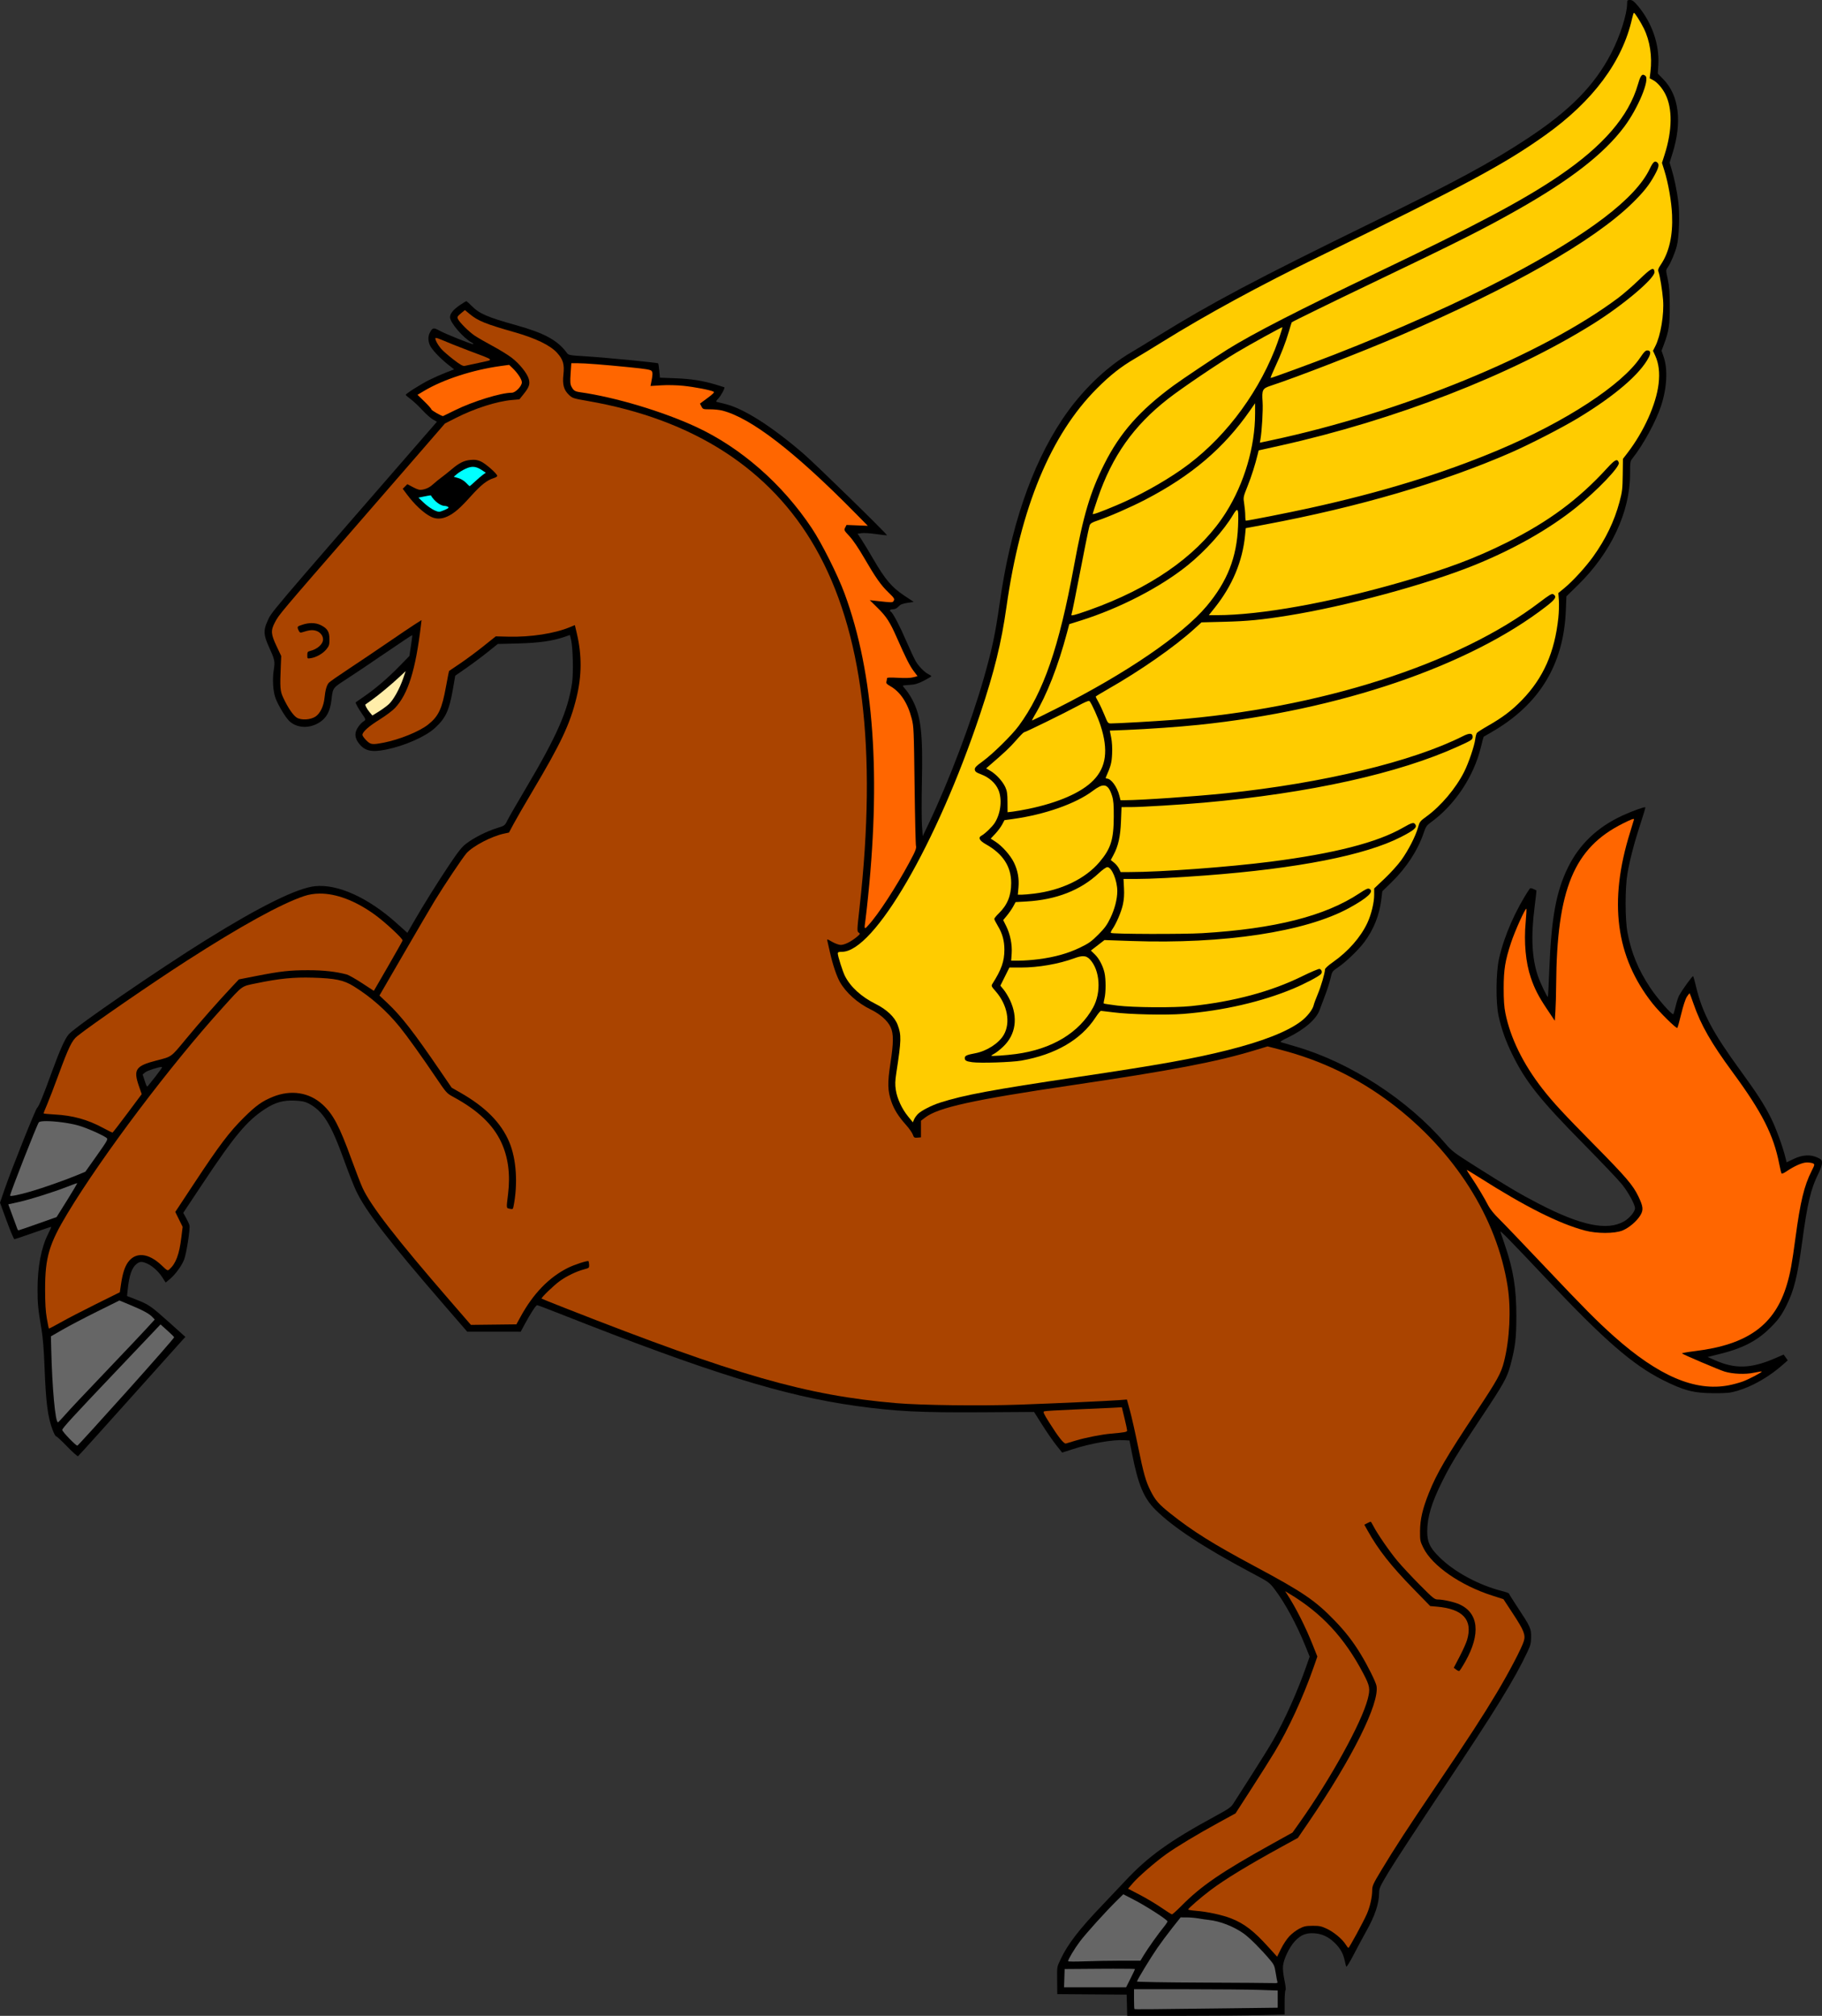 <?xml version="1.0" encoding="UTF-8"?>
<svg version="1.1" viewBox="0 0 2468.3 2730.7" xmlns="http://www.w3.org/2000/svg">
<rect x="0" y="0" width="2468.3" height="2730.7" fill="#333333" stroke="none"/>
<g stroke-width="1.333">
<path transform="translate(7.711 64.21)" d="m2200.5-64.21c-3.609 0-3.899 0.369-3.926 5-0.083 14.322-9.585 43.973-21.471 67-22.464 43.519-55.828 77.528-113.17 115.36-49.497 32.654-97.414 58.551-212.67 114.94-154.74 75.706-216.71 108.56-287.33 152.33-15.033 9.317-31.533 19.383-36.666 22.367-34.67 20.156-68.961 53.52-94.297 91.752-41.488 62.605-69.872 146.06-84.322 247.93-5.958 41.997-10.158 61.879-21.402 101.33-17.294 60.678-47.369 140.11-74.971 198l-7.947 16.668-1.029-14.439c-0.566-7.942-0.607-34.642-0.088-59.334 1.35-64.19-1.139-87.06-11.856-108.89-2.519-5.133-6.72-11.829-9.334-14.879-2.614-3.05-4.754-5.831-4.754-6.182 0-0.351 4.137-0.873 9.193-1.158 7.399-0.418 11.17-1.523 19.332-5.666 5.577-2.831 10.141-5.569 10.141-6.084s-1.468-1.605-3.262-2.422c-5.545-2.526-13.848-10.892-17.945-18.08-2.151-3.774-7.928-16.163-12.836-27.529-8.598-19.911-17.907-37.655-20.643-39.346-2.625-1.622-1.219-3.32 2.75-3.32 2.726 0 5.174-1.206 7.438-3.666 2.622-2.849 5.301-3.964 12.018-5l8.645-1.334-13.043-8.666c-16.575-11.014-25.609-21.651-41.197-48.506-6.437-11.089-13.974-23.537-16.75-27.662l-5.047-7.498 5.604-0.781c3.082-0.429 11.806 0.128 19.387 1.238 7.581 1.11 14.244 1.836 14.807 1.613 1.37-0.543-97.168-96.781-113.38-110.73-43.172-37.154-80.985-61.127-105.88-67.123-5.133-1.236-10.183-2.486-11.221-2.775-1.366-0.381-0.757-1.71 2.211-4.816 3.494-3.657 9.109-14.132 8.027-14.975-0.193-0.15-4.721-1.581-10.061-3.18-19.5-5.838-34.029-8.19-55.785-9.033l-21.494-0.834-0.871-9.391c-0.48-5.165-1.152-9.668-1.492-10.008-1.003-1.003-71.273-7.834-97.314-9.461-23.796-1.486-24.024-1.53-26.668-5.109-12.354-16.722-30.516-26.572-68.482-37.141-38.905-10.83-49.838-15.573-60.234-26.135-3.442-3.497-6.673-6.359-7.178-6.359-0.505-1e-5 -4.438 2.39-8.738 5.311-8.847 6.008-13.367 11.557-13.367 16.41 0 7.257 17.969 28.196 29.484 34.359 1.51 0.808 2.454 1.759 2.1 2.113-0.939 0.939-37.676-13.733-46.025-18.381-7.837-4.363-9.339-4.012-12.979 3.025-2.442 4.722-2.433 10.669 0.025 16.553 2.374 5.681 13.194 17.294 24.496 26.289l8.436 6.713-11.131 4.303c-6.122 2.367-16.219 6.846-22.436 9.953-11.655 5.824-31.94 18.67-31.959 20.238-0.006 0.488 2.979 3.082 6.635 5.766 3.655 2.683 10.705 9.284 15.666 14.668 4.961 5.384 11.481 11.191 14.486 12.902l5.465 3.111-17.465 20.094c-218.93 251.89-205.79 236.39-212.41 250.76-5.269 11.447-4.88 18.321 1.871 33.145 8.44 18.534 8.854 20.433 6.986 32.01-2.128 13.19-0.98 30.024 2.672 39.191 3.873 9.722 12.951 24.795 17.934 29.777 9.081 9.081 24.194 10.914 37.264 4.519 12.38-6.057 18.321-15.667 20.299-32.832 1.88-16.318 1.719-16.087 19.201-27.299 8.75-5.612 32.529-21.576 52.844-35.477 20.315-13.9 37.127-25.084 37.359-24.852 0.233 0.233-0.543 6.695-1.723 14.359l-2.147 13.936-13.475 13.785c-15.705 16.082-31.555 29.698-47.475 40.781-6.233 4.34-11.526 8.028-11.764 8.197-0.747 0.534 3.911 8.967 8.596 15.561 5.251 7.391 5.427 8.407 1.793 10.352-1.49 0.797-4.489 3.909-6.666 6.914-5.58 7.703-5.46 14.903 0.375 22.49 8.207 10.671 17.347 12.728 37.787 8.506 25.136-5.192 53.114-17.661 65.633-29.252 14.534-13.456 19.215-23.719 24.33-53.348l2.992-17.332 14.795-10.258c8.138-5.641 21.104-15.313 28.812-21.492l14.016-11.234 27.316-0.682c28.361-0.706 46.772-3.308 63.072-8.916l7.402-2.547 1.59 6.896c2.46 10.675 3.199 44.992 1.254 58.18-5.531 37.491-20.443 71.465-62.588 142.6-11.909 20.102-23.206 39.715-25.104 43.584-3.442 7.018-3.475 7.041-14.619 10.516-13.543 4.222-30.315 12.695-40.742 20.58-6.238 4.718-10.734 10.335-23.449 29.303-16.071 23.973-34.9 54.185-48.801 78.305l-7.783 13.504-14.789-13.27c-38.452-34.5-79.65-53.134-110.38-49.922-24.211 2.53-74.152 27.162-147.39 72.695-63.942 39.752-174.85 115.9-185.95 127.67-4.952 5.253-12.496 21.975-23.076 51.148-11.717 32.308-17.745 47.007-19.998 48.754-2.143 1.662-34.843 83.514-44.02 110.19l-6.287 18.273 9.047 24.727c4.975 13.599 9.695 24.717 10.488 24.717 0.794-5e-3 12.243-3.846 25.443-8.533 13.2-4.687 24.188-8.344 24.418-8.127 0.23 0.217-1.715 4.633-4.322 9.81-9.225 18.318-14.191 44.405-14.203 74.608-8e-3 19.824 0.715 27.078 5.492 55.17 1.737 10.215 3.103 27.445 3.963 50 1.867 48.93 4.343 68.068 11.109 85.857 1.79 4.706 3.861 8.425 4.604 8.266 0.742-0.16 7.424 6.015 14.848 13.723 7.424 7.707 14.098 13.643 14.832 13.189 0.734-0.453 32.304-35.428 70.158-77.723 37.854-42.294 70.272-78.467 72.041-80.385l3.215-3.488-21.826-19.578c-24.836-22.278-27.635-24.212-44.771-30.93l-12.443-4.879 0.85-8.152c2.087-20.015 5.587-30.173 12.18-35.359 4.224-3.323 6.969-3.48 13.465-0.766 7.339 3.066 16.169 10.905 21.271 18.881l4.57 7.145 5.326-4.359c7.586-6.209 16.585-18.498 19.758-26.978 3.184-8.509 8.323-41.653 7.168-46.232-0.437-1.733-2.514-6.225-4.615-9.984l-3.822-6.836 25.51-38.422c43.828-66.01 60.564-86.099 85.104-102.16 13.86-9.071 24.957-12.214 40.541-11.482 9.398 0.441 13.645 1.294 18.248 3.666 20.056 10.332 30.653 27.38 49.352 79.402 5.272 14.666 12.196 32.238 15.389 39.049 12.793 27.293 44.155 67.966 119.73 155.28l30.865 35.66 36.217 0.012 36.219 0.014 5.547-10.334c7.587-14.132 15.076-25.639 16.695-25.654 0.739-0.006 15.139 5.438 32 12.098 200.52 79.204 302.09 110.79 399.99 124.39 53.863 7.484 86.734 9.136 171.29 8.604l69.951-0.441 10.924 17.334c6.008 9.533 14.57 21.924 19.023 27.535l8.098 10.203 13.871-4.498c24.651-7.993 54.623-13.271 70.086-12.342l7.236 0.436 3.541 18c8.259 41.988 15.893 60.207 31.859 76.041 23.864 23.667 65.645 51.091 129.37 84.914 24.082 12.782 24.721 13.232 31.73 22.377 13.893 18.126 30.053 47.912 41.805 77.057l5.803 14.391-3.809 10.943c-12.505 35.943-29.932 74.926-46.016 102.94-4.631 8.067-17.852 29.367-29.381 47.334-11.529 17.966-22.507 35.127-24.394 38.135-2.903 4.626-6.579 7.174-23.873 16.553-61.889 33.562-91.323 54.678-122.02 87.541-8.664 9.274-23.274 24.717-32.469 34.316-29.982 31.304-45.879 51.947-55.1 71.555-5.535 11.771-5.205 9.737-5.008 30.883l0.158 16.982 94 0.701 0.377 14.334 0.379 14.334h72.404c39.823 0 87.802-0.397 106.62-0.881l34.217-0.881v-16.342c0-8.988 0.557-16.543 1.238-16.787 0.704-0.252 0.086-5.919-1.428-13.109-1.628-7.732-2.414-15.334-2.018-19.512 0.897-9.46 8.683-25.642 16.211-33.689 7.92-8.467 14.968-11.305 26.271-10.578 10.511 0.676 19.128 4.74 27.648 13.039 7.336 7.145 11.384 14.273 13.414 23.625 0.77 3.546 1.718 7.337 2.107 8.424 0.418 1.165 4.684-5.678 10.394-16.668 5.328-10.253 12.734-24.041 16.459-30.641 11.981-21.232 17.642-37.976 17.682-52.307 0.018-6.429 1.031-8.666 12.992-28.668 7.135-11.932 40.597-63.093 74.359-113.69 71.189-106.69 95.832-146.68 113.63-184.37 4.197-8.889 4.875-11.668 4.951-20.299 0.101-11.528-0.845-13.567-19.203-41.352-5.89-8.914-10.709-16.684-10.709-17.266 0-0.582-4.034-2.072-8.965-3.311-31.978-8.032-65.546-26.193-85.734-46.381-12.712-12.712-16.156-20.135-16.102-34.705 0.071-19.158 5.925-38.715 20.137-67.264 11.803-23.71 20.3-37.622 52.752-86.389 30.764-46.23 35.354-54.466 39.863-71.51 6.626-25.042 7.939-35.993 7.975-66.49 0.043-37.026-4.126-62.88-15.465-95.892-2.917-8.493-5.668-16.641-6.113-18.108-0.854-2.81 12.025 10.355 64.564 66 76.079 80.576 114.68 114.1 154.8 134.41 28.713 14.541 42.416 18.122 69.619 18.197 17.735 0.049 22.178-0.38 31.332-3.023 20.849-6.022 43.929-19.242 62.613-35.867l6.311-5.615-2.781-3.906-2.783-3.908-12.098 5.217c-32.39 13.964-53.912 14.538-81.559 2.176l-9.299-4.158 17.131-4.231c29.243-7.221 48.37-16.88 65.324-32.984 12.041-11.438 17.328-18.492 24.256-32.375 10.429-20.901 15.069-39.74 21.496-87.268 6.994-51.717 11.722-71.482 21.975-91.84 2.674-5.31 4.748-11.416 4.748-13.98 0-4.088-0.61-4.841-5.984-7.367-9.563-4.495-20.509-3.891-32.354 1.785l-9.596 4.6-1.373-5.6c-3.79-15.458-12.928-40.572-19.744-54.264-8.944-17.967-19.189-33.888-41.543-64.566-37.926-52.048-51.576-77.941-60.16-114.1-1.654-6.967-3.373-13.099-3.82-13.627-0.779-0.92-14.314 17.747-19.016 26.225-1.241 2.238-3.295 8.57-4.566 14.07-1.271 5.5-2.722 10.485-3.223 11.078-1.574 1.863-21.129-20.438-31.361-35.766-16.04-24.026-25.635-47.309-30.76-74.646-3.374-17.996-3.4-60.585-0.049-80 3.302-19.134 9.297-42.075 17.58-67.268 3.966-12.064 6.971-22.176 6.676-22.471-0.972-0.972-18.484 5.337-31.201 11.24-34.065 15.813-58.346 39.019-73.764 70.498-15.924 32.512-22.428 68.188-25.15 137.97-0.786 20.152-1.651 36.864-1.924 37.137-0.88 0.88-10.283-18.829-13.525-28.35-8.167-23.982-9.601-53.578-4.519-93.232 1.584-12.359 2.693-22.588 2.463-22.73-0.23-0.142-2.165-1.012-4.299-1.932-3.143-1.355-4.097-1.341-5.031 0.065-19.151 28.817-34.434 63.798-41.334 94.609-4.163 18.592-4.483 59.434-0.604 77.125 4.008 18.278 9.662 34.158 18.746 52.666 18.094 36.864 37.436 61.137 96.156 120.67 24.232 24.566 47.876 49.465 52.541 55.332 8.671 10.905 17.406 27.011 17.406 32.096 0 4.631-7.463 13.545-14.894 17.789-22.798 13.02-57.994 5.761-115.11-23.736-25.403-13.12-43.581-23.863-87.381-51.643-28.017-17.769-30.707-19.824-39.816-30.436-50.612-58.957-128.16-109.27-201.67-130.83-9.055-2.656-17.935-5.263-19.732-5.791-2.896-0.85-1.987-1.582 8-6.432 22.916-11.129 38.95-25.024 43.383-37.598 1.18-3.346 4.489-12.176 7.355-19.621 2.866-7.445 6.179-17.82 7.361-23.057 2.126-9.413 2.241-9.584 10.223-15.004 10.633-7.221 27.534-23.467 35.561-34.186 12.454-16.63 20.308-36.102 22.892-56.756l1.518-12.127 12.32-12c20.33-19.802 35.786-43.506 43.709-67.033 2.789-8.283 4.089-10.264 9.1-13.858 32.829-23.544 58.722-62.272 68.424-102.34 1.838-7.59 3.509-13.929 3.715-14.088 0.205-0.159 4.873-2.869 10.373-6.023 64.902-37.229 98.02-91.377 100.97-165.08l0.764-19.094 15.275-14.906c45.003-43.915 70.992-99.231 70.992-151.1 0-16.435 0.075-16.855 3.826-21.619 14.247-18.094 31.202-49.324 38.096-70.17 8.047-24.335 9.387-49.848 3.508-66.795l-2.812-8.107 3.414-9.072c6.514-17.307 7.827-26.171 7.713-52.047-0.083-18.717-0.688-26.642-2.752-36-2.612-11.85-2.612-12.045-0.08-15.639 3.949-5.603 9.83-19.423 12.354-29.027 3.09-11.763 4.206-42.814 2.143-59.547-1.811-14.68-5.604-33.003-9.373-45.275l-2.504-8.156 3.889-12.404c13.349-42.577 8.957-78.639-12.232-100.43l-7.658-7.873 0.734-11.492c1.78-27.864-8.801-58.113-28.318-80.959-4.84-5.665-6.981-7.199-10.047-7.199zm-1989.4 1445.4c0.399 0.006 0.672 0.065 0.793 0.185 0.288 0.288-3.678 5.91-8.812 12.492-5.135 6.582-9.83 12.472-10.436 13.086-1.374 1.393-1.815 0.619-4.746-8.357l-2.365-7.242 3.393-2.916c2.763-2.376 18.322-7.304 22.174-7.248z"/>
<path transform="translate(7.711 64.21)" d="m55 1454.5c-5.378 0.004-9.19 0.511-10.113 1.631-2.482 3.01-38.953 95.977-38.953 99.295 0 1.418 11.495-0.871 27.457-5.469 16.912-4.871 47.572-15.679 64.543-22.752l10-4.168 15.555-21.953c14.019-19.786 15.336-22.128 13.334-23.719-4.85-3.855-26.859-13.627-37.721-16.748-12.867-3.697-32.271-6.125-44.102-6.117zm41.842 83.963c-0.51 0-6.268 2.097-12.797 4.66-18.948 7.439-50.907 17.528-66.32 20.936l-14.211 3.143 5.885 15.965c3.236 8.781 6.16 16.714 6.5 17.631 0.34 0.917 1.087 1.632 1.66 1.588 0.573-0.044 12.374-4.098 26.225-9.008l25.182-8.928 14.402-22.994c7.921-12.646 13.985-22.992 13.475-22.992zm57.211 158.98-30.393 15.1c-16.716 8.305-37.593 19.242-46.393 24.303l-16 9.201 0.398 16.541c1.3 53.884 5.516 99.875 9.154 99.875 0.389 0 3.498-3.148 6.91-6.996 10.84-12.226 23.743-25.961 63.572-67.67 21.359-22.367 43.735-46.032 49.725-52.59l10.889-11.924-2.99-3.203c-4.346-4.655-12.391-9.073-29.629-16.272l-15.244-6.365zm55.66 32.42-6.889 7.328c-3.789 4.031-28.563 30.116-55.053 57.967-56.282 59.175-71.109 75.356-71.145 77.635-0.036 2.354 18.752 21.85 20.516 21.289 0.802-0.255 30.72-33.088 66.484-72.963 35.764-39.874 64.827-73.098 64.582-73.832s-4.507-4.954-9.471-9.379l-9.025-8.045zm1304.3 771.93-8.801 8.666c-15.193 14.963-41.886 44.53-50.082 55.475-7.239 9.666-15.894 24.145-15.894 26.588 0 0.562 9.996 0.63 22.213 0.148 12.217-0.482 34.276-0.877 49.022-0.877h26.809l4.277-7.15c5.228-8.74 20.29-29.957 27.236-38.367 2.81-3.402 5.109-6.874 5.109-7.715 0-2.17-28.802-20.732-45.672-29.434l-14.217-7.334zm77.674 31.328-11.361 14.334c-6.249 7.883-15.338 20.095-20.195 27.139-9.321 13.515-27.56 43.574-27.56 45.42 0 0.599 40.05 1.248 89 1.441 48.95 0.194 91.913 0.498 95.475 0.676 4.894 0.245 6.313-0.105 5.805-1.43v0.006c-0.37-0.964-1.422-6.515-2.338-12.334-1.498-9.524-2.273-11.301-7.752-17.789-12.364-14.643-27.589-29.844-35.646-35.594-13.338-9.518-32.039-16.812-47.211-18.414-3.3-0.348-9.6-1.263-14-2.033-4.4-0.77-11.648-1.404-16.107-1.408l-8.107-0.014zm-90.943 69.574c-5.698 0.006-11.954 0.032-18.508 0.08l-47.666 0.352-0.385 12.332-0.383 12.334h42.037 42.035l6.014-11.973c3.307-6.585 6.014-12.293 6.014-12.684 0-0.293-12.065-0.459-29.158-0.441zm27.826 27.768v13.111c0 7.211 0.249 13.36 0.553 13.666 0.582 0.584 14.973 0.481 125.78-0.906v-0.004l68.334-0.854v-11.631-11.631l-25-0.873c-13.75-0.48-57.551-0.877-97.334-0.879h-72.332z" fill="#666"/>
<path transform="translate(7.711 64.21)" d="m2334 1812.4c6.065-1.151 14.845-3.529 19.511-5.285 8.757-3.296 26.273-12.551 25.402-13.422-0.271-0.271-4.952 0.458-10.402 1.619-11.685 2.49-28.71 1.822-39.894-1.563-7.217-2.185-55.716-22.817-57.71-24.552-0.565-0.491 7.471-1.933 17.858-3.205 71.23-8.721 107.98-35.38 124.28-90.167 4.618-15.514 6.826-27.555 11.614-63.333 6.515-48.686 11.805-70.608 21.8-90.351 4.296-8.485 4.42-9.095 2.107-10.333-1.352-0.724-5.154-1.316-8.449-1.316-6.138 0-16.876 4.724-28.148 12.384-2.899 1.97-5.66 3.14-6.134 2.599-0.474-0.541-1.907-6.383-3.184-12.983-7.578-39.182-23.389-70.26-63.425-124.67-28.602-38.868-42.652-63.45-52.55-91.939-2.664-7.666-5.075-14.171-5.36-14.456-0.284-0.284-1.992 1.788-3.795 4.605-1.937 3.028-5.05 12.483-7.612 23.122-2.384 9.9-4.762 18.478-5.285 19.063-1.258 1.405-24.183-21.199-33.67-33.198-49.869-63.075-59.656-137.78-30.354-231.7 2.933-9.4 5.332-17.332 5.332-17.626 0-1.424-3.752-0.038-14.841 5.481-66.555 33.123-89.739 89.044-90.647 218.65-0.087 12.467-0.538 28.53-1.002 35.698l-0.843 13.031-10.937-16.364c-11.021-16.49-16.418-26.991-21.43-41.698-7.085-20.788-9.611-47.927-7.056-75.815 0.864-9.431 1.272-17.447 0.906-17.813-1.323-1.323-15.642 30.371-20.752 45.933-8.025 24.44-9.941 36.281-9.979 61.695-0.024 15.897 0.625 25.269 2.339 33.786 6.751 33.542 23.967 68.705 50.046 102.21 14.434 18.547 27.92 33.14 70.851 76.667 42.845 43.439 51.932 54.074 59.247 69.333 6.486 13.531 7.018 18.197 2.876 25.265-4.778 8.153-15.604 17.407-24.509 20.95-10.837 4.312-34.735 4.302-50.871-0.02-35.278-9.45-80.328-32.106-143.18-72.003-9.288-5.896-16.887-10.424-16.887-10.062 0 0.362 2.953 5.034 6.562 10.383 7.731 11.456 17.54 27.866 22.807 38.154 2.227 4.35 7.925 11.402 14.006 17.333 5.639 5.5 33.803 34.9 62.587 65.333 52.495 55.502 70.988 74.132 93.446 94.136 60.487 53.878 109.97 75.043 155.32 66.439z" fill="#f60"/>
<path transform="translate(7.711 64.21)" d="m2205.8-46.874c-0.433-0.002-1.552 3.447-2.486 7.664-12.922 58.286-53.135 112.24-118.01 158.35-55.283 39.287-106.39 66.727-304.04 163.23-83.459 40.749-154.72 79.513-214.67 116.77-13.2 8.204-29.714 18.246-36.697 22.316-18.916 11.027-33.47 22.457-51.328 40.314-62.846 62.845-103.74 161.41-122.76 295.88-6.955 49.175-16.342 87.378-35.74 145.48-58.685 175.78-143.64 322-187.07 322-4.51 0-5.738 0.484-5.738 2.264 0 3.499 6.636 24.436 9.637 30.402 7.471 14.858 22.193 28.283 41.693 38.014 15.018 7.494 25.797 17.719 29.715 28.19 5.268 14.079 5.099 20.484-1.715 65.039-1.702 11.129-1.84 15.794-0.69 23.334 1.783 11.684 8.248 25.598 16.684 35.904l6.393 7.812 1.666-3.961c0.916-2.178 3.379-5.586 5.475-7.574 4.82-4.574 18.572-11.563 29.809-15.148 32.482-10.364 69.662-17.271 188-34.928 109.9-16.398 155.15-24.509 201.33-36.09 47.49-11.909 81.097-25.106 99.564-39.096 8.399-6.362 15.982-16.1 17.236-22.135 0.384-1.848 2.801-8.367 5.369-14.486 4.543-10.824 9.83-28.919 9.83-33.645 0-1.421 4.296-5.353 10.92-9.994 20.532-14.387 37.457-33.679 46.498-53 5.284-11.291 9.248-27.592 9.248-38.023v-8.693l14.334-13.572c7.883-7.465 17.928-18.576 22.322-24.691 9.577-13.328 19.45-32.558 22.666-44.15 2.23-8.037 2.78-8.756 11.562-15.105 19.466-14.072 39.768-38.133 51.008-60.453 6.062-12.037 13.97-35.323 15.027-44.248 0.432-3.646 1.451-7.483 2.266-8.525 0.815-1.043 7.481-5.315 14.814-9.492 20.008-11.397 32.703-21.021 46.395-35.178 28.816-29.794 44.161-64.54 49.08-111.13 0.792-7.501 1.114-18.139 0.717-23.639l-0.723-10 8.125-6.668c11.357-9.319 28.925-28.512 39.074-42.688 17.01-23.759 28.663-47.933 35.656-73.979 3.702-13.787 4.144-17.507 4.391-36.879l0.275-21.545 5.988-7.787c22.391-29.124 39.087-66.167 42.322-93.893 1.752-15.015 0.27-27.49-4.516-37.986l-3.08-6.756 3.107-6.113c7.274-14.312 12.132-43.383 10.535-63.041-1.043-12.836-4.275-32.76-6.088-37.527-1.113-2.929-0.596-4.529 3.426-10.588 11.025-16.61 16.067-39.235 14.873-66.725-0.802-18.446-5.143-43.291-10.596-60.625l-3.105-9.869 3.623-11.332c10.403-32.545 10.779-62.355 1.031-81.707-4.154-8.247-10.871-16.017-16.432-19.004l-4.881-2.623 1.066-8.666c2.561-20.787-0.696-42.202-8.951-58.859-4.526-9.133-12.155-21.134-13.436-21.139zm12.674 83.93c0.874 0.082 1.829 0.611 2.924 1.52 6.121 5.08-9.976 43.806-28.572 68.744-27.309 36.622-72.745 71.992-144.9 112.8-46.534 26.317-79.083 42.694-198.67 99.957-51.829 24.819-105.72 51.168-107.02 52.33-0.195 0.174-1.903 5.655-3.795 12.182-4.223 14.568-10.809 31.505-19.26 49.535-3.523 7.517-5.991 13.666-5.484 13.666 1.84-1e-5 56.286-19.961 85.537-31.359 85.235-33.213 173.95-73.029 237.36-106.53 108.7-57.427 171.54-105.38 190.7-145.51 4.427-9.276 6.753-11.277 9.988-8.592 3.134 2.601 2.339 6.595-3.404 17.131-7.325 13.438-14.913 22.977-30.244 38.012-52.142 51.132-162.58 114.03-315.7 179.81-51.03 21.92-138.7 55.938-174.14 67.568-11.265 3.697-12.188 5.524-11.057 21.908 0.747 10.817-0.921 39.482-2.973 51.082l-0.74 4.189 15.121-3.217c176.67-37.58 367.38-115.81 470.46-193 6.967-5.216 19.682-16.288 28.258-24.604 16.283-15.788 20.007-17.677 20.828-10.57 0.961 8.321-42.219 44.841-83.469 70.596-110.65 69.086-267.59 130.04-424.66 164.95l-28.156 6.258-1.115 4.604c-3.564 14.703-8.546 30.42-13.844 43.693-6.016 15.071-6.02 15.101-4.6 24.256 0.782 5.041 1.422 12.201 1.422 15.91s0.409 6.746 0.91 6.746c3.034 0 56.923-10.643 85.09-16.805 97.496-21.33 180.68-46.839 256.07-78.521 91.623-38.509 168.37-88.559 193.3-126.05 4.682-7.043 6.919-9.287 9.262-9.287 4.353 0 5.11 3.317 2.103 9.211-11.582 22.702-46.057 52.341-95.902 82.449-22.153 13.382-65.788 35.796-91.494 47-92.543 40.335-205.93 73.502-332.28 97.193l-26.389 4.947-0.969 9.934c-3.409 34.938-17.221 67.954-40.832 97.6l-8.23 10.334 11.016-0.006c58.76-0.029 152.94-16.937 249.46-44.785 62.221-17.952 99.929-32.067 142.89-53.49 56.787-28.32 97.421-58.407 136.11-100.78 10.958-12.001 14.039-13.438 15.943-7.438 1.681 5.297-29.068 37.485-58.053 60.77-36.493 29.316-84.963 56.741-138.22 78.205-64.738 26.09-173.56 55.497-251.78 68.043-36.133 5.795-54.804 7.61-86.65 8.424l-30.652 0.783-10.016 9.086c-26.628 24.155-72.682 56.268-116.57 81.277-9.23 5.26-16.781 9.868-16.781 10.24s1.723 3.75 3.83 7.506c2.107 3.756 5.827 11.778 8.264 17.828 4.196 10.417 4.645 11 8.5 10.988 9.321-0.029 57.944-2.784 82.738-4.688 200.23-15.369 388.01-75.526 498.41-159.67 12.747-9.715 16.308-11.829 18.064-10.729 5.271 3.303 3.397 6.595-9.398 16.504-104.36 80.816-280.21 140.74-471.08 160.52-26.193 2.715-68.974 5.729-97.426 6.867l-22.76 0.91 1.865 9.48c1.182 6.011 1.633 14.163 1.23 22.273-0.603 12.135-1.674 16.129-8.461 31.541-0.408 0.927 0.172 1.668 1.307 1.668 5.761 0 14 11.215 17.006 23.152l1.555 6.18 6.176-0.01c21.661-0.03 94.754-5.061 136.84-9.42 131.11-13.577 252.61-42.882 321.07-77.439 8.683-4.383 12.934-4.122 12.934 0.795 0 4.091-0.753 4.601-19.334 13.072-80.493 36.7-201.54 63.499-344.67 76.311-30.306 2.713-84.804 6.01-99.482 6.018l-12.15 0.01-0.74 19c-0.816 20.926-3.677 33.824-10.168 45.838l-3.695 6.84 4.531 3.613c2.491 1.988 5.505 5.661 6.697 8.162l2.168 4.547h12.086c42.72-0.01 133.92-6.728 191.42-14.107 85.977-11.033 144.16-25.977 178.84-45.936 12.744-7.334 15.067-7.868 17.168-3.941 2.053 3.837-2.552 7.665-19.883 16.529-48.256 24.684-139.4 42.606-264.79 52.068-38.244 2.886-74.741 4.715-94.148 4.719h-16.814l0.654 12.492c0.464 8.863 0.013 15.391-1.566 22.469-2.224 9.996-9.078 25.952-14.299 33.283-1.532 2.151-2.369 4.324-1.863 4.83 1.658 1.658 97.831 1.939 124 0.363 98.049-5.905 166.26-23.205 212.56-53.91 9.181-6.09 11.647-7.175 13.748-6.051 6.62 3.543-2.606 12.189-27.602 25.869-58.98 32.28-169.49 49.051-294.58 44.705l-36.848-1.279-18.385 14.205 5.299 5.172c5.896 5.757 11.023 15.553 13.182 25.186 1.918 8.557 1.872 26.676-0.086 34.451-0.875 3.475-1.32 6.588-0.988 6.92 0.332 0.332 8.66 1.601 18.506 2.822 21.755 2.698 77.191 3.088 99.9 0.703 57.708-6.06 108.28-19.646 150.41-40.406 11.96-5.894 22.624-10.379 23.697-9.967 2.848 1.093 3.776 4.538 1.848 6.861-2.538 3.058-21.818 13.216-37.758 19.894-42.49 17.802-95.357 29.944-148.87 34.19-23.365 1.854-72.812 0.754-94.668-2.106-8.433-1.103-16.011-2.011-16.842-2.018-0.831 0-4.131 4.01-7.334 8.926-19.671 30.196-54.169 50.261-100.49 58.449-13.041 2.305-55.724 3.689-66.666 2.162v-0.002c-8.054-1.124-10-2.224-10-5.656 0-3.035 2.827-4.327 14-6.394 15.627-2.892 32.049-13.422 38.738-24.836 9.633-16.437 5.114-40.922-10.914-59.141-5.772-6.56-6.136-7.379-4.463-10 12.307-19.278 16.298-30.592 16.312-46.244 0.013-12.241-2.701-22.073-8.953-32.44-2.596-4.305-4.721-8.53-4.721-9.389 0-0.858 2.747-4.237 6.106-7.506 11.591-11.284 16.772-24.005 16.772-41.191 0-22.287-11.222-39.456-34.23-52.373-8.887-4.989-10.921-9.07-5.869-11.774 4.639-2.483 14.646-12.156 17.869-17.273 8.271-13.133 10.3-32.397 4.744-45.049-3.931-8.952-12.426-16.51-23.154-20.596-6.725-2.562-8.304-3.737-8.604-6.412-0.306-2.731 1.465-4.606 10.639-11.275 13.558-9.856 39.582-35.452 48.799-47.994 33.713-45.876 54.516-106.06 74.898-216.67 12.678-68.804 21.959-100.01 41.045-138 21.291-42.383 47.94-72.615 93.652-106.24 11.158-8.208 56.048-38.27 72.969-48.865 34.019-21.302 97.167-53.715 205.7-105.58 131.16-62.685 195.73-97.032 243.72-129.65 59.903-40.711 94.502-80.829 106.88-123.94 2.755-9.591 4.652-13.365 7.275-13.119zm-488.9 342c-0.628-0.503-44.752 23.828-62.314 34.361-25.138 15.077-73.628 47.884-92.467 62.561-46.804 36.465-75.886 77.636-95.514 135.22-3.678 10.79-6.686 20.131-6.686 20.76 0 1.294 10.693-2.573 32.463-11.74 28.945-12.189 61.557-30.141 87.394-48.111 54.424-37.852 100.58-96.962 126.82-162.42 4.078-10.172 10.82-30.212 10.305-30.625zm-36.98 102.98-6.883 9.877c-35.473 50.9-79.061 88.038-141.46 120.53-19.9 10.362-49.952 23.51-65.41 28.617-6.961 2.3-9.377 3.77-10.332 6.281-0.685 1.803-3.312 13.889-5.838 26.861-12.952 66.523-18.035 91.922-18.799 93.912-0.723 1.886 0.722 1.716 10.272-1.209 6.113-1.873 19.347-6.611 29.41-10.529 78.53-30.576 136.53-73.847 169.69-126.59 24.78-39.42 39.352-88.976 39.352-133.84v-13.912zm-24.449 144.61c-1.106-0.068-2.82 2.247-5.342 6.481-12.817 21.517-37.612 49.072-61.543 68.398-36.745 29.675-92.009 58.235-144.88 74.873l-15.543 4.893-2.893 10.914c-12.13 45.773-27.5 85.074-44.033 112.58-2.314 3.85-3.833 7-3.375 7 0.458 0 15.658-7.468 33.777-16.594 93.206-46.946 169.86-99.272 202.66-138.35 27.942-33.283 40.798-65.891 42.52-107.84 0.636-15.508 0.487-22.242-1.355-22.355zm-200.26 258.68c-1.616-0.292-6.321 1.771-15.672 6.82-17.511 9.456-70.912 35.637-72.69 35.637-0.671-1e-5 -5.566 4.99-10.875 11.088-8.321 9.558-15.301 16.134-36.453 34.342l-3.984 3.428 5.934 3.477c7.753 4.544 16.523 14.159 20.1 22.039 2.307 5.082 2.872 8.951 2.936 20.106l0.078 13.81 7.307-0.859c4.019-0.472 13.32-2.103 20.668-3.623 40.943-8.47 72.08-22.127 88.274-38.721 17.455-17.886 20.501-41.038 9.758-74.182-3.57-11.013-11.74-29.194-14.871-33.094-0.109-0.136-0.277-0.226-0.508-0.268zm20.066 114.5c-3.791-0.204-8.615 2.274-15.17 7.24-22.88 17.334-65.176 32.239-108.28 38.156l-11.426 1.568-3.148 5.936c-1.732 3.265-5.93 8.9-9.328 12.52l-6.18 6.58 6.383 4.096c9.062 5.815 20.234 18.39 25.025 28.168 5.265 10.745 7.276 21.814 6.184 34.031l-0.863 9.666h5.055c2.78 0 10.457-0.662 17.057-1.467v-0.004c37.013-4.513 69.432-20.163 88.52-42.734 15.366-18.171 19.186-30.234 19.356-61.129 0.088-16.062-0.401-22.328-2.191-28.123-2.948-9.544-6.116-14.241-10.99-14.504zm4.457 110.63c-1.604 0-6.569 3.517-11.564 8.189-24.736 23.139-57.696 36.007-98.145 38.314l-14.559 0.83-3.268 6c-1.796 3.3-5.579 8.788-8.404 12.195l-5.137 6.195 4.012 8.027c5.483 10.972 8.341 25.204 7.479 37.248l-0.693 9.668h11.164c6.139 0 18.026-0.9 26.416-2 21.751-2.851 39.39-7.801 55.527-15.58 11.981-5.776 15.594-8.334 24.836-17.59 8.63-8.643 11.937-13.156 16.369-22.336 5.957-12.34 9.422-25.727 9.459-36.549 0.05-14.449-7.465-32.613-13.492-32.613zm-33.02 120.64c-3.017 0.027-6.676 0.94-11.465 2.701-21.512 7.912-48.863 12.658-72.936 12.658h-15.262l-6.104 12.27-6.104 12.27 4.484 5.473c2.467 3.01 6.305 9.361 8.529 14.113 11.156 23.841 7.825 46.788-9.141 62.971-4.15 3.959-9.478 8.198-11.84 9.42-2.362 1.221-4.295 2.536-4.295 2.922 0 0.874 19.95-0.489 33.334-2.277 48.782-6.518 85.66-28.735 104.54-62.973 11.356-20.596 9.397-50.574-4.258-65.17-2.788-2.98-5.604-4.411-9.482-4.377z" fill="#fc0"/>
<path transform="translate(7.711 64.21)" d="m766.25 427.79-0.943 13.84c-0.761 11.158-0.55 14.6 1.086 17.764 2.873 5.556 4.656 6.689 12.207 7.762 47.26 6.716 111.5 25.956 156.8 46.961 60.617 28.109 116.85 77.352 156.65 137.19 13.579 20.411 35.074 63.261 44.389 88.488 39.984 108.29 49.93 249.14 30.131 426.67-1.104 9.9-2.326 19.951-2.717 22.334-0.391 2.384-0.133 4.334 0.574 4.334 0.707 0 5.041-4.651 9.631-10.334 15.436-19.115 40.841-59.874 55.795-89.512 2.929-5.806 3.998-9.407 3.361-11.332-0.513-1.552-1.375-38.523-1.916-82.156-0.932-75.251-1.13-79.91-3.869-90.535-5.543-21.499-15.484-36.415-29.529-44.309-4.287-2.409-5.306-3.653-4.734-5.779 0.4-1.49 0.736-3.463 0.746-4.383 0.014-1.291 3.439-1.481 15.018-0.836 9.809 0.547 16.962 0.3 20.67-0.713l5.672-1.551-5.242-6.947c-5.317-7.048-10.59-17.491-22.57-44.701-9.535-21.658-14.17-28.866-26.195-40.734l-10.666-10.527 7.332 0.816c24.207 2.696 23.64 2.7 25.195-0.207 1.28-2.391 0.412-3.723-7.143-10.977-10.234-9.828-17.582-20.301-33.498-47.748-7.265-12.527-14.81-23.604-19.457-28.564-7.314-7.807-7.526-8.232-5.756-11.654l1.838-3.553 28.82 1.168-17.332-17.594c-81.791-83.024-141.27-128.81-180-138.56-3.667-0.923-11.024-1.666-16.348-1.652-9.353 0.024-9.747-0.107-11.688-3.859l-2.008-3.883 10.195-7.541c7.734-5.72 9.722-7.807 8.229-8.643-3.818-2.137-25.905-6.411-41.053-7.945-8.993-0.911-21.328-1.182-29.846-0.654l-14.516 0.9 0.885-4.418c2.168-10.813 2.276-13.821 0.574-15.939-1.383-1.721-7.758-2.79-29.76-4.988-36.213-3.618-60.308-5.488-70.701-5.488h-8.314zm-84.211 2.248-11.721 1.609c-37.411 5.138-77.275 18.07-103.22 33.484l-9.219 5.475 9.359 9.068c5.148 4.987 9.361 9.744 9.361 10.57 0 1.41 14.546 9.72 16.006 9.145 0.37-0.146 7.57-3.678 16-7.848 24.327-12.034 62.337-23.752 77.047-23.752 4.994 0 13.613-8.926 13.613-14.098 0-3.938-5.606-12.518-12.486-19.111l-4.74-4.543z" fill="#f60"/>
<path transform="translate(7.711 64.21)" d="m622.13 355.8-4.432 3.641c-6.017 4.945-6.471 5.788-4.799 8.912 2.628 4.91 14.911 17.021 22.367 22.053 4.033 2.722 14.91 9.003 24.172 13.957 9.261 4.954 20.919 12.119 25.906 15.922 10.637 8.111 21.218 21.276 23.293 28.982 1.879 6.979 0.493 11.028-6.963 20.32l-5.742 7.154-10 0.873c-20.717 1.808-50.831 11.457-76.432 24.492l-14.432 7.348-34.217 39.502c-18.82 21.726-56.134 64.702-82.918 95.502-107.89 124.07-107.54 123.65-113.25 134.5-5.788 11.004-5.455 15.773 2.244 32.084l6.334 13.418-0.541 12.668c-1.31 30.702-1.002 34.667 3.447 44.174 6.156 13.155 13.21 23.519 18.088 26.58 6.121 3.841 18.755 3.112 25.551-1.475 6.283-4.24 11.016-14.115 12.117-25.279 1.029-10.436 2.938-17.157 5.803-20.432 1.17-1.337 13.544-9.96 27.498-19.16 13.954-9.2 37.37-24.972 52.037-35.047 14.667-10.075 31.039-21.113 36.383-24.529l9.715-6.211-0.834 7.021c-7.218 60.741-17.328 93.014-35.107 112.08-3.277 3.513-12.694 10.567-20.928 15.676-14.823 9.198-23.229 16.728-23.229 20.807 0 1.161 2.329 4.44 5.176 7.287 5.918 5.918 7.913 6.197 23.244 3.264 21.642-4.141 48.719-15.13 60.613-24.602 14.136-11.256 18.669-20.952 24.256-51.861 2.025-11.206 3.915-20.559 4.197-20.783 0.283-0.225 7.113-4.852 15.18-10.283 8.067-5.431 22.153-15.875 31.301-23.207l16.633-13.33 17.367 0.422c30.082 0.729 62.107-4.219 82.936-12.812l6.902-2.848 2.777 11.83c6.807 28.995 6.638 56.688-0.527 86.184-8.707 35.842-20.857 61.694-59.789 127.2-10.242 17.233-21.572 36.84-25.178 43.57l-6.557 12.238-6.764 1.449c-16.88 3.62-41.814 16.636-50.691 26.463-4.917 5.443-30.14 43.152-43.439 64.945-4.475 7.333-23.085 39.114-41.355 70.623l-33.221 57.291 10.594 9.965c18.986 17.861 35.658 39.286 71.967 92.486l15.262 22.363 11.893 6.789c33.906 19.36 54.973 40.616 66.045 66.635 9.821 23.079 12.04 57.016 5.754 88-0.636 3.135-1.135 3.394-4.975 2.588-4.868-1.022-4.735 0.147-2.275-20.072 3.224-26.498 0.126-49.891-9.27-70-11.208-23.99-31.647-43.354-64.721-61.314-9.119-4.952-9.655-5.544-23.334-25.807-19.731-29.228-39.52-56.863-49.477-69.096-17.989-22.101-38.765-40.461-62.301-55.059-13.622-8.449-24.734-10.787-55.627-11.705-25.612-0.761-45.003 1.164-75.828 7.531-21.298 4.399-17.977 2.023-45.916 32.838-70.405 77.65-162.87 200.21-210.2 278.61-25.169 41.691-30.545 59.884-30.533 103.33 0.01 18.687 0.659 29.732 2.324 39.268 1.274 7.297 2.535 13.486 2.801 13.752 0.266 0.266 7.499-3.501 16.074-8.369 8.575-4.869 30.087-16.031 47.805-24.805l32.215-15.953 1.549-10.537c2.182-14.833 5.094-24.003 9.594-30.215 10.34-14.274 27.801-12.6 45.592 4.369 7.736 7.378 8.001 7.508 10.584 5.17 8.694-7.868 13.227-20.11 16.066-43.391l1.713-14.043-4.986-10.088-4.986-10.09 25.912-39.234c33.787-51.162 47.308-69.05 66.9-88.5 16.406-16.287 24.877-22.343 39.529-28.262 24.436-9.87 49.117-6.033 67.143 10.441 14.389 13.15 22.832 29.131 39.176 74.144 5.877 16.185 12.729 33.834 15.227 39.219 11.247 24.251 45.678 68.638 118.14 152.29l28.484 32.883 61.611-0.715 5.85-10.666c16.95-30.907 38.252-52.904 63.619-65.693 8.747-4.41 26.987-10.384 28.15-9.221 0.397 0.397 0.816 2.632 0.93 4.969 0.197 4.046-0.123 4.334-6.723 6.051-10.227 2.66-23.569 9.055-32.867 15.754-8.341 6.009-25.877 22.947-24.797 23.951 0.326 0.303 14.693 6.09 31.926 12.859 232.18 91.203 326.5 118.29 448.34 128.73 33.849 2.902 114.32 3.906 166.33 2.074 47.982-1.69 120.41-4.98 136.16-6.186l10.16-0.777 4.131 15.076c2.272 8.292 7.135 29.814 10.807 47.828 7.602 37.294 10.448 47.446 16.971 60.508 6.551 13.119 11.145 18.385 27.076 31.037 30.393 24.137 57.628 41.171 114.44 71.576 65.147 34.868 81.918 46.273 108.27 73.629 14.404 14.95 24.604 28.131 35.066 45.305 9.297 15.262 20.288 37.314 21.346 42.828 4.467 23.297-32.652 97.879-91.998 184.85l-14.43 21.145-20.668 11.324c-47.13 25.825-78.155 44.713-97.867 59.58-13.019 9.82-30.133 24.662-30.133 26.135 0 0.518 4.742 1.307 10.537 1.754 15.103 1.165 35.974 5.684 47.635 10.316 18.083 7.183 30.554 16.775 50.596 38.916l11.752 12.984 5.223-10.658c2.872-5.862 8.005-13.588 11.406-17.17s9.486-8.201 13.52-10.264c6.202-3.172 8.979-3.757 18-3.791 9.197-0.035 11.86 0.528 19.332 4.068 9.526 4.514 20.937 14.067 25.369 21.238 1.567 2.535 3.25 4.598 3.74 4.588 1.115-0.024 20.205-35.183 24.967-45.98 4.208-9.541 7.202-22.8 7.234-32.029 0.021-6.064 1.195-8.641 12.441-27.332 18.095-30.072 35.49-56.784 75.518-115.97 43.586-64.449 61.287-91.679 81.012-124.62 16.304-27.231 33.729-60.537 36.438-69.646 2.519-8.474 0.18-14.384-14.613-36.938l-13.035-19.873-15.201-4.861c-42.901-13.72-81.337-40.38-93.291-64.707-4.322-8.796-4.572-10.061-4.481-22.668 0.116-15.984 3.473-30.369 12.117-51.906 10.62-26.461 23.382-48.287 64.373-110.11 28.36-42.773 33.216-51.565 37.283-67.494 7.685-30.098 9.682-70.931 4.963-101.45-14.414-93.23-71.869-183.73-157.96-248.8-45.125-34.109-94.523-57.942-149.77-72.26l-17.5-4.535-17.471 5.295c-52.112 15.792-112.23 27.275-247.47 47.27-134.63 19.904-181.2 30.17-199.1 43.891l-5.568 4.268v11.244 11.244l-4.709 0.397c-4.297 0.362-4.856 3e-4 -6.377-4.213-0.917-2.535-4.981-8.326-9.033-12.867-10.403-11.659-16.185-20.839-19.961-31.697-5.078-14.601-5.366-25.397-1.369-51.33 4.422-28.693 4.496-40.651 0.307-49.648-4.093-8.789-14.096-17.628-27.094-23.938-17.614-8.551-33.477-22.746-41.629-37.254-4.513-8.032-9.69-23.491-13.436-40.115-1.487-6.6-3.029-13.409-3.426-15.131-0.718-3.112-0.677-3.105 6.498 1 3.971 2.272 9.12 4.131 11.443 4.131 5.14 0 13.488-4.062 21.197-10.314 5.365-4.351 5.58-4.773 3.268-6.393-2.404-1.683-2.37-2.682 1.152-34.18 24.004-214.67 4.349-374.45-59.922-487.11-60.822-106.62-165.05-173.9-307.96-198.78-20.346-3.543-21.093-3.79-26.115-8.621-6.706-6.452-8.699-13.883-7.234-26.973 1.573-14.057-0.356-20.719-8.617-29.758-9.335-10.215-29.03-19.739-57.645-27.875-39.338-11.185-49.552-15.343-60.902-24.793l-6.234-5.189zm-39.426 37.729c-0.186-0.001-0.313 0.028-0.373 0.088-1.313 1.313 2.832 9.207 7.82 14.889 2.426 2.763 9.793 9.182 16.371 14.266 9.284 7.175 12.718 9.114 15.352 8.662 1.866-0.32 11.029-2.29 20.363-4.377 19.831-4.434 21.729-2.427-15.652-16.57-13.208-4.997-28.372-11.033-33.697-13.414-4.66-2.083-8.879-3.535-10.184-3.543zm51.164 165.09c3.565 0.012 6.243 0.681 9.873 2.287 6.447 2.852 22.191 16.72 22.191 19.547 0 0.872-2.278 2.269-5.062 3.103-8.678 2.6-17.182 9.332-30.373 24.045-14.845 16.558-22.676 23.359-31.896 27.697-8.04 3.782-15.556 3.945-22.488 0.484-9.996-4.989-22.192-16.365-32.807-30.598l-5.426-7.277 3.115-3.113 3.113-3.115 7.887 4.148c6.277 3.302 8.835 3.971 12.533 3.277 6.009-1.127 10.424-3.46 15.48-8.176 2.242-2.091 6.742-5.749 10-8.129 3.258-2.38 9.524-7.376 13.924-11.104 10.521-8.913 16.859-12.051 26.008-12.881 1.454-0.132 2.739-0.201 3.928-0.197zm-219.87 221.26c4.825-0.085 9.268 0.888 13.24 2.918 8.749 4.471 11.361 8.832 11.361 18.975 0 7.461-0.483 9.041-4.143 13.562-4.636 5.728-13.473 10.802-20.918 12.01-4.934 0.801-4.939 0.796-4.939-4.014 0-4.151 0.505-4.938 3.666-5.697 10.061-2.418 17.666-9.236 17.666-15.836 0-4.938-4.048-9.906-9.367-11.5-5.16-1.546-9.088-1.113-19.377 2.143-2.111 0.668-3.113 0.063-4.334-2.617-2.353-5.165-2.175-5.43 5.232-7.822 4.175-1.348 8.159-2.055 11.912-2.121zm11.387 366.38c-7.432 0.045-14.507 1.166-21.127 3.389-31.252 10.491-84.992 40.078-158.33 87.168-46.502 29.86-130.64 87.795-148.99 102.58-7.197 5.802-11.702 15.111-25.537 52.76-5.867 15.964-12.799 33.989-15.404 40.055-2.605 6.066-4.736 11.365-4.736 11.775 0 0.411 6.75 1.095 15 1.52 24.479 1.26 44.845 6.902 65.666 18.189 6.6 3.578 12.372 6.413 12.826 6.303 0.455-0.111 9.531-11.868 20.17-26.127l19.344-25.926-3.836-11.072c-7.741-22.34-4.341-27.254 23.873-34.504 21.069-5.414 19.301-4.126 39.842-29.02 18.101-21.937 43.424-50.691 62.709-71.205l9.072-9.65 23.334-4.572c33.105-6.487 45.675-7.888 70.666-7.873 20.68 0.012 37.471 1.876 52.064 5.775 2.602 0.695 11.935 5.976 20.74 11.734l16.01 10.471 19.26-33.291c10.593-18.31 19.438-34.024 19.654-34.922 0.596-2.468-24.292-25.497-38.512-35.635-25.975-18.519-51.469-28.062-73.764-27.926zm1086.7 695.83-14.088 0.793c-7.748 0.436-30.887 1.475-51.42 2.311-20.533 0.835-38.355 1.915-39.602 2.398-1.929 0.748-0.956 2.962 6.539 14.877 12.735 20.245 20.16 29.586 22.846 28.742 1.218-0.383 7.259-2.203 13.424-4.045 13.413-4.007 34.596-8.162 47.459-9.311 19.369-1.729 22-2.238 22-4.268 0-1.081-1.61-8.611-3.578-16.732l-3.58-14.766zm337.06 155.05c0.388 0 1.996 2.549 3.572 5.666 5.258 10.397 22.125 34.852 32.875 47.666 5.845 6.967 19.421 21.517 30.17 32.334 18.16 18.274 19.895 19.668 24.51 19.689 6.977 0.032 21.816 3.344 28.766 6.418 26.452 11.701 29.48 40.141 8.285 77.779-3.803 6.754-7.478 12.452-8.166 12.664-0.688 0.212-2.639-0.68-4.334-1.982l-3.08-2.369 7.971-15.266c4.384-8.396 8.921-18.527 10.082-22.51 7.922-27.184-5.521-41.974-40.926-45.035l-9.035-0.781-22.422-22.994c-31.229-32.025-47.826-53.133-62.572-79.582l-4.256-7.635 3.928-2.031c2.16-1.117 4.245-2.031 4.633-2.031zm-115.91 94.06 2.59 3.969c12.017 18.424 25.278 44.746 35.42 70.301l5.689 14.332-5.008 14.334c-14.108 40.393-34.034 83.661-53.033 115.16-5.478 9.081-19.6 31.456-31.381 49.721l-21.422 33.209-23.094 12.629c-28.765 15.729-57.18 32.841-70.955 42.73-14.88 10.683-37.68 30.502-45.158 39.256l-6.344 7.426 16.022 8.369c8.812 4.603 21.87 12.396 29.016 17.316 7.145 4.921 13.604 9.002 14.354 9.068 0.75 0.067 6.451-5.029 12.668-11.322 27.028-27.359 54.348-46.024 123.67-84.494l27.035-15.002 9.598-13.531c42.093-59.344 83.962-135.24 92.25-167.22 3.62-13.971 2.984-17.674-5.971-34.723-25.527-48.602-56.45-81.897-100.62-108.33l-5.334-3.191z" fill="#a40"/>
<path transform="translate(7.711 64.21)" d="m518.55 890.16c6.403-5.565 15.038-20.973 20.109-35.88l3.191-9.382-8.399 7.857c-10.968 10.26-28.962 25.199-38.187 31.704-4.033 2.844-7.581 5.356-7.883 5.581-0.951 0.71 2.078 6.323 5.799 10.745l3.578 4.252 8.038-4.954c4.421-2.725 10.611-7.19 13.754-9.922z" fill="#fea"/>
<path transform="translate(7.711 64.21)" d="m632.95 568.17c-3.027 0.001-6.17 0.878-9.891 2.588-3.918 1.801-9.142 4.98-11.609 7.066l-4.486 3.793 6.156 1.795c3.638 1.061 7.925 3.648 10.484 6.328 2.381 2.494 4.573 4.575 4.869 4.625 0.296 0.05 3.595-2.771 7.332-6.271 3.737-3.5 8.554-7.62 10.701-9.156l3.904-2.793-5.385-3.564c-4.486-2.968-8.184-4.412-12.076-4.41zm-57.201 38.627c-0.861 0.022-4.296 0.606-8.307 1.424l-8.332 1.701 7.391 6.99c7.032 6.651 16.436 12.154 20.768 12.154 1.1 0 4.685-1.218 7.967-2.707 4.647-2.108 5.532-2.982 4-3.951-1.082-0.684-3.041-1.252-4.354-1.264-5.853-0.05-14.27-6.42-18.928-14.322-0.012-0.021-0.082-0.029-0.205-0.025z" fill="#0ff"/>
</g>
</svg>

